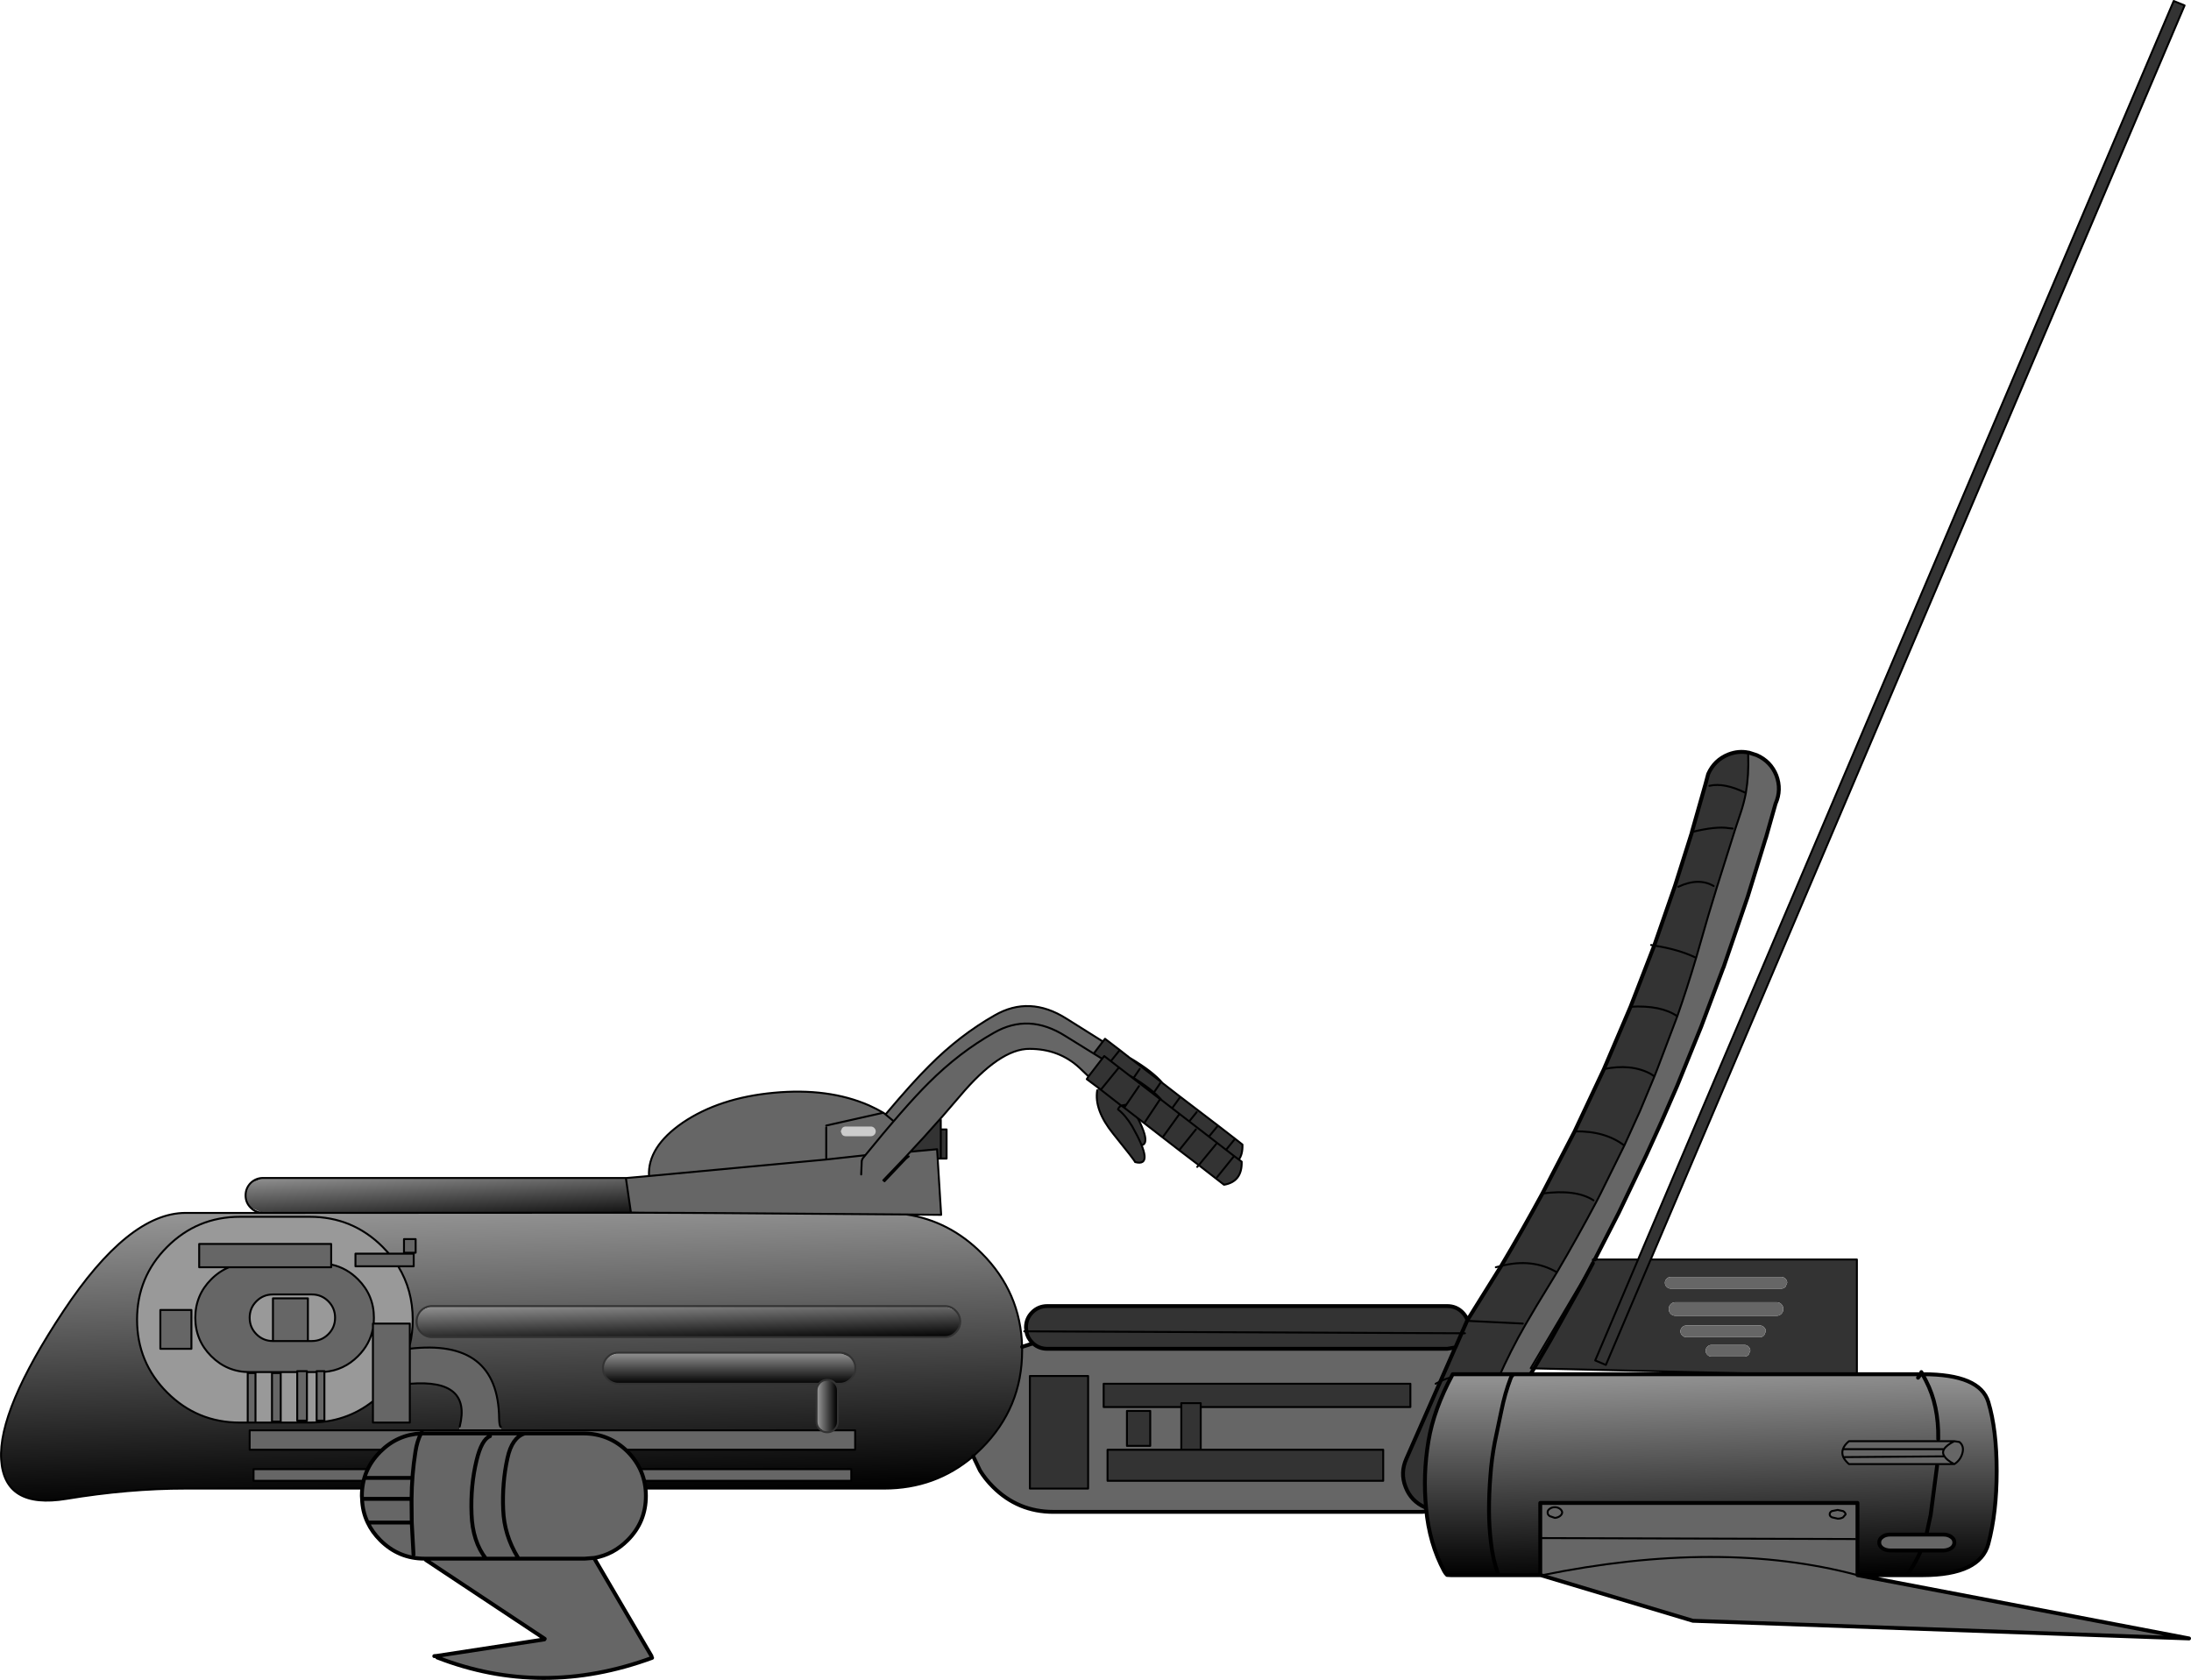 <?xml version="1.0" encoding="UTF-8" standalone="no"?>
<svg xmlns:xlink="http://www.w3.org/1999/xlink" height="432.7px" width="564.3px" xmlns="http://www.w3.org/2000/svg">
  <g transform="matrix(1.0, 0.0, 0.0, 1.0, 282.0, 216.2)">
    <path d="M128.75 108.2 L139.9 108.2 277.85 -215.95 280.65 -214.8 143.15 108.2 196.25 108.2 196.25 138.2 113.1 136.25 117.45 128.8 125.2 114.9 128.25 109.15 128.25 108.2 128.75 108.2 M95.5 170.2 Q94.15 171.45 92.3 172.2 90.3 173.0 88.3 172.85 86.65 172.75 85.05 172.05 81.4 170.45 80.0 166.75 78.6 163.15 80.2 159.55 L89.0 139.55 92.8 130.9 92.85 130.85 92.8 130.85 90.75 131.2 -12.25 131.2 Q-14.4 131.2 -15.95 129.8 L-16.15 129.6 Q-17.4 128.35 -17.65 126.7 L-17.75 125.7 Q-17.75 123.4 -16.15 121.8 -14.55 120.2 -12.25 120.2 L90.75 120.2 Q93.05 120.2 94.65 121.8 95.55 122.7 95.95 123.8 L95.85 124.0 95.95 123.8 104.65 109.85 Q110.15 100.6 115.25 91.2 L123.5 75.3 123.55 75.2 Q131.4 75.05 136.35 78.85 L130.25 91.2 129.15 93.35 Q124.35 102.4 119.0 111.5 L113.85 119.95 110.85 125.05 Q107.05 131.65 103.85 138.9 101.4 144.35 99.25 150.2 L104.1 152.35 97.55 167.2 Q96.75 168.95 95.5 170.2 M2.05 52.05 L2.6 51.35 6.4 54.25 8.95 56.25 17.05 62.45 17.4 62.75 22.0 66.3 31.7 73.7 36.1 77.1 38.0 78.6 Q38.2 83.7 33.45 84.5 L26.95 79.5 21.9 75.6 17.65 72.35 12.85 68.65 7.75 64.7 7.0 64.1 6.95 64.1 1.75 60.05 1.2 59.65 -1.9 57.25 -1.4 56.6 2.05 52.05 M167.65 -11.95 Q162.1 -14.7 158.25 -13.8 162.1 -14.7 167.65 -11.95 167.15 -9.3 166.3 -6.8 L164.9 -2.6 160.2 12.3 Q157.9 19.7 155.75 27.35 L154.85 30.5 Q150.3 28.3 144.05 27.35 150.3 28.3 154.85 30.5 L154.8 30.65 Q152.6 38.1 150.0 45.55 L144.75 59.4 144.1 61.05 140.35 70.05 136.35 78.85 Q131.4 75.05 123.55 75.2 L131.1 59.15 137.95 43.1 144.05 27.35 149.4 11.95 153.7 -1.65 153.75 -1.9 157.2 -14.05 157.95 -16.85 Q159.55 -20.45 163.2 -21.9 165.8 -22.9 168.35 -22.35 L168.45 -22.35 168.25 -21.8 Q168.45 -16.65 167.65 -11.95 M164.25 -2.8 L163.25 -2.9 Q160.05 -3.45 153.75 -1.9 160.05 -3.45 163.25 -2.9 L164.25 -2.8 M159.35 12.0 Q155.5 9.75 150.25 12.2 155.5 9.75 159.35 12.0 M150.0 45.55 Q145.8 42.65 137.95 43.1 145.8 42.65 150.0 45.55 M144.1 61.05 L143.15 60.4 Q138.15 57.7 131.1 59.15 138.15 57.7 143.15 60.4 L144.1 61.05 M177.85 115.25 L178.3 114.2 Q178.3 113.6 177.85 113.15 177.4 112.7 176.8 112.7 L148.3 112.7 Q147.7 112.7 147.25 113.15 146.8 113.6 146.8 114.2 146.8 114.8 147.25 115.25 147.7 115.7 148.3 115.7 L176.8 115.7 Q177.4 115.7 177.85 115.25 M176.8 122.2 Q177.3 121.7 177.3 120.95 177.3 120.2 176.8 119.7 176.3 119.2 175.55 119.2 L149.55 119.2 Q148.8 119.2 148.3 119.7 147.8 120.2 147.8 120.95 147.8 121.7 148.3 122.2 148.8 122.7 149.55 122.7 L175.55 122.7 Q176.3 122.7 176.8 122.2 M172.35 127.75 L172.8 126.7 Q172.8 126.1 172.35 125.65 171.9 125.2 171.3 125.2 L152.3 125.2 Q151.7 125.2 151.25 125.65 150.8 126.1 150.8 126.7 150.8 127.3 151.25 127.75 151.7 128.2 152.3 128.2 L171.3 128.2 Q171.9 128.2 172.35 127.75 M158.8 133.2 L167.3 133.2 Q167.9 133.2 168.35 132.75 L168.8 131.7 Q168.8 131.1 168.35 130.65 167.9 130.2 167.3 130.2 L158.8 130.2 Q158.2 130.2 157.75 130.65 157.3 131.1 157.3 131.7 157.3 132.3 157.75 132.75 158.2 133.2 158.8 133.2 M139.9 108.2 L128.85 134.2 131.6 135.35 143.15 108.2 131.6 135.35 128.85 134.2 139.9 108.2 M-43.8 72.2 L-39.7 72.2 -39.7 74.7 -38.2 74.7 -38.2 82.2 -39.7 82.2 -40.5 82.2 -40.65 79.8 -47.1 80.4 Q-47.3 78.8 -47.95 77.35 L-48.15 76.9 -43.8 72.2 M1.2 59.65 L1.75 60.05 6.95 64.1 6.85 64.2 Q6.35 64.5 6.15 65.1 8.05 66.55 9.8 69.5 15.8 80.05 10.55 78.65 L4.9 71.35 Q-0.05 65.2 0.85 60.15 L1.2 59.65 M6.4 54.25 L1.75 60.05 6.4 54.25 M11.55 59.1 L8.3 63.9 7.6 63.95 7.0 64.1 7.6 63.95 8.3 63.9 11.55 59.1 M17.05 62.45 L12.85 68.65 17.05 62.45 M8.3 63.9 L7.75 64.7 8.3 63.9 M31.7 73.7 L26.95 79.5 31.7 73.7 M22.0 66.3 L17.65 72.35 22.0 66.3 M26.2 70.25 L21.9 75.6 26.2 70.25 M36.1 77.1 L31.7 82.5 36.1 77.1 M128.4 92.95 Q123.9 90.05 115.25 91.2 123.9 90.05 128.4 92.95 M119.0 111.5 Q112.7 107.8 104.65 109.85 112.7 107.8 119.0 111.5 M-39.7 82.2 L-39.7 74.7 -39.7 82.2 M110.2 124.7 L95.85 124.0 110.2 124.7 M94.45 127.2 L-17.65 126.7 94.45 127.2 95.85 124.0 94.45 127.2 95.3 127.2 94.45 127.2 92.85 130.85 94.45 127.2 M102.25 138.2 Q94.5 136.95 89.0 139.55 94.5 136.95 102.25 138.2 M81.25 146.2 L27.25 146.2 27.25 157.2 74.25 157.2 74.25 165.2 3.25 165.2 3.25 157.2 22.25 157.2 22.25 146.2 2.25 146.2 2.25 140.2 81.25 140.2 81.25 146.2 M27.25 146.2 L27.25 145.2 22.25 145.2 22.25 146.2 22.25 145.2 27.25 145.2 27.25 146.2 M14.25 147.2 L14.25 156.2 8.25 156.2 8.25 147.2 14.25 147.2 M27.25 157.2 L22.25 157.2 27.25 157.2 M-1.75 138.2 L-1.75 167.2 -16.75 167.2 -16.75 138.2 -1.75 138.2" fill="#333333" fill-rule="evenodd" stroke="none"/>
    <path d="M113.1 136.25 L106.05 147.9 106.25 151.2 Q106.25 160.3 99.8 166.75 97.8 168.8 95.5 170.2 96.75 168.95 97.55 167.2 L104.1 152.35 99.25 150.2 Q101.4 144.35 103.85 138.9 107.05 131.65 110.85 125.05 L113.85 119.95 119.0 111.5 Q124.35 102.4 129.15 93.35 L130.25 91.2 136.35 78.85 140.35 70.05 144.1 61.05 144.75 59.4 150.0 45.55 Q152.6 38.1 154.8 30.65 L154.85 30.5 155.75 27.35 Q157.9 19.7 160.2 12.3 L164.9 -2.6 166.3 -6.8 Q167.15 -9.3 167.65 -11.95 168.45 -16.65 168.25 -21.8 L168.45 -22.35 170.45 -21.7 Q174.05 -20.1 175.5 -16.5 176.9 -12.8 175.3 -9.2 L172.8 -0.35 172.75 -0.25 168.1 14.85 161.9 32.95 161.8 33.15 156.25 47.95 156.2 48.1 149.95 63.5 146.0 72.55 142.0 81.35 141.95 81.45 134.95 96.1 134.85 96.3 128.75 108.2 128.25 108.2 128.25 109.15 125.2 114.9 117.45 128.8 113.1 136.25 112.25 136.2 128.25 109.15 112.25 136.2 113.1 136.25 M88.3 172.85 L84.25 173.2 -10.7 173.2 Q-19.8 173.2 -26.25 166.75 -28.25 164.75 -29.6 162.55 L-31.35 158.9 -29.15 156.8 Q-18.75 146.4 -18.75 131.7 L-18.75 130.7 -15.95 129.8 Q-14.4 131.2 -12.25 131.2 L90.75 131.2 92.8 130.85 92.8 130.9 89.0 139.55 80.2 159.55 Q78.6 163.15 80.0 166.75 81.4 170.45 85.05 172.05 86.65 172.75 88.3 172.85 M-120.55 87.2 L-114.85 86.7 Q-115.25 79.2 -106.15 72.95 -96.7 66.55 -82.65 65.25 -68.65 63.95 -58.2 68.5 -56.2 69.4 -54.5 70.4 L-54.15 70.65 -53.9 70.8 Q-47.0 62.6 -42.65 58.3 -34.8 50.4 -25.8 45.3 -16.85 40.15 -7.35 46.15 L2.05 52.05 -1.4 56.6 -3.8 54.4 Q-9.05 49.55 -16.65 49.5 -24.3 49.45 -34.6 61.75 L-43.8 72.2 -48.15 76.9 -47.95 77.35 Q-47.3 78.8 -47.1 80.4 L-40.65 79.8 -40.5 82.2 -39.6 96.7 -48.55 96.6 -96.15 96.25 -105.3 96.2 -116.85 96.15 -119.5 96.1 -120.8 87.25 -120.55 87.2 M8.95 56.25 L9.2 56.4 Q14.9 59.8 17.4 62.75 L17.05 62.45 8.95 56.25 M106.05 147.9 L104.1 152.35 106.05 147.9 M158.8 133.2 Q158.2 133.2 157.75 132.75 157.3 132.3 157.3 131.7 157.3 131.1 157.75 130.65 158.2 130.2 158.8 130.2 L167.3 130.2 Q167.9 130.2 168.35 130.65 168.8 131.1 168.8 131.7 L168.35 132.75 Q167.9 133.2 167.3 133.2 L158.8 133.2 M172.35 127.75 Q171.9 128.2 171.3 128.2 L152.3 128.2 Q151.7 128.2 151.25 127.75 150.8 127.3 150.8 126.7 150.8 126.1 151.25 125.65 151.7 125.2 152.3 125.2 L171.3 125.2 Q171.9 125.2 172.35 125.65 172.8 126.1 172.8 126.7 L172.35 127.75 M176.8 122.2 Q176.3 122.7 175.55 122.7 L149.55 122.7 Q148.8 122.7 148.3 122.2 147.8 121.7 147.8 120.95 147.8 120.2 148.3 119.7 148.8 119.2 149.55 119.2 L175.55 119.2 Q176.3 119.2 176.8 119.7 177.3 120.2 177.3 120.95 177.3 121.7 176.8 122.2 M177.85 115.25 Q177.4 115.7 176.8 115.7 L148.3 115.7 Q147.7 115.7 147.25 115.25 146.8 114.8 146.8 114.2 146.8 113.6 147.25 113.15 147.7 112.7 148.3 112.7 L176.8 112.7 Q177.4 112.7 177.85 113.15 178.3 113.6 178.3 114.2 L177.85 115.25 M-51.3 80.8 L-47.1 80.4 -51.3 80.8 Q-52.75 82.35 -54.3 83.35 L-51.9 80.85 -51.75 80.7 -48.15 76.9 -51.75 80.7 -51.9 80.85 -54.3 83.35 Q-52.75 82.35 -51.3 80.8 L-48.45 77.75 -47.95 77.35 -48.45 77.75 -51.3 80.8 M-57.7 74.2 L-64.2 74.2 Q-64.6 74.2 -64.9 74.5 L-65.2 75.2 -64.9 75.9 Q-64.6 76.2 -64.2 76.2 L-57.7 76.2 Q-57.3 76.2 -57.0 75.9 -56.7 75.6 -56.7 75.2 -56.7 74.8 -57.0 74.5 -57.3 74.2 -57.7 74.2 M-51.7 72.7 L-54.15 70.65 -51.7 72.7 M-69.2 73.7 L-54.5 70.4 -69.2 73.7 M-57.0 81.1 L-69.2 82.45 -114.85 86.7 -69.2 82.45 -69.2 74.2 -69.2 82.45 -57.0 81.1 M-67.35 152.2 L-61.75 152.2 -61.75 157.2 -217.7 157.2 -217.7 152.2 -163.6 152.2 -163.6 151.25 Q-160.5 138.95 -176.35 140.2 L-176.7 131.2 Q-153.65 128.45 -153.45 149.2 -153.4 151.2 -153.0 151.35 L-153.0 152.2 -70.55 152.2 Q-69.85 152.7 -68.95 152.7 -68.05 152.7 -67.35 152.2 M-62.75 165.2 L-216.7 165.2 -216.7 162.2 -62.75 162.2 -62.75 165.2 M-153.0 152.2 L-163.6 152.2 -153.0 152.2 M81.25 146.2 L81.25 140.2 2.25 140.2 2.25 146.2 22.25 146.2 22.25 157.2 3.25 157.2 3.25 165.2 74.25 165.2 74.25 157.2 27.25 157.2 27.25 146.2 81.25 146.2 M87.75 140.2 L89.0 139.55 87.75 140.2 M14.25 147.2 L8.25 147.2 8.25 156.2 14.25 156.2 14.25 147.2 M-1.75 138.2 L-16.75 138.2 -16.75 167.2 -1.75 167.2 -1.75 138.2" fill="#666666" fill-rule="evenodd" stroke="none"/>
    <path d="M-217.45 94.85 Q-218.75 93.55 -218.75 91.7 -218.75 89.85 -217.45 88.5 L-214.25 87.2 -120.55 87.2 -120.8 87.25 -119.5 96.1 -116.85 96.15 -214.35 96.2 -217.45 94.85" fill="url(#gradient0)" fill-rule="evenodd" stroke="none"/>
    <path d="M-31.35 158.9 Q-41.1 167.2 -54.25 167.2 L-234.2 167.2 Q-248.9 167.2 -264.9 169.85 -280.9 172.5 -281.7 159.7 -282.5 146.9 -265.7 121.55 -248.9 96.2 -234.2 96.2 L-214.35 96.2 -116.85 96.15 -105.3 96.2 -96.15 96.25 -48.55 96.6 Q-37.5 98.25 -29.15 106.6 -19.1 116.65 -18.75 130.7 L-18.75 131.7 Q-18.75 146.4 -29.15 156.8 L-31.35 158.9 M-38.7 120.2 Q-37.05 120.2 -35.9 121.35 -37.05 120.2 -38.7 120.2 L-170.7 120.2 Q-172.35 120.2 -173.55 121.35 -172.35 120.2 -170.7 120.2 L-173.55 121.35 Q-174.7 122.55 -174.7 124.2 -174.7 125.85 -173.55 127.0 -172.35 128.2 -170.7 128.2 L-38.7 128.2 Q-37.05 128.2 -35.9 127.0 -34.7 125.85 -34.7 124.2 -34.7 122.55 -35.9 121.35 L-38.7 120.2 M-66.8 140.2 L-65.7 140.2 Q-64.05 140.2 -62.9 139.0 -61.7 137.85 -61.7 136.2 -61.7 134.55 -62.9 133.35 -64.05 132.2 -65.7 132.2 L-122.7 132.2 Q-124.35 132.2 -125.55 133.35 -126.7 134.55 -126.7 136.2 -126.7 137.85 -125.55 139.0 -124.35 140.2 -122.7 140.2 L-71.05 140.2 Q-71.7 140.95 -71.7 141.95 L-71.7 149.95 Q-71.7 151.1 -70.9 151.9 L-70.55 152.2 -153.0 152.2 -153.0 151.35 Q-153.4 151.2 -153.45 149.2 -153.65 128.45 -176.7 131.2 L-176.35 140.2 Q-160.5 138.95 -163.6 151.25 L-163.6 152.2 -217.7 152.2 -217.7 157.2 -61.75 157.2 -61.75 152.2 -67.35 152.2 -67.0 151.9 Q-66.2 151.1 -66.2 149.95 L-66.2 141.95 Q-66.2 140.95 -66.8 140.2 M-62.75 165.2 L-62.75 162.2 -216.7 162.2 -216.7 165.2 -62.75 165.2" fill="url(#gradient1)" fill-rule="evenodd" stroke="none"/>
    <path d="M-57.7 74.2 Q-57.3 74.2 -57.0 74.5 -56.7 74.8 -56.7 75.2 -56.7 75.6 -57.0 75.9 -57.3 76.2 -57.7 76.2 L-64.2 76.2 Q-64.6 76.2 -64.9 75.9 L-65.2 75.2 -64.9 74.5 Q-64.6 74.2 -64.2 74.2 L-57.7 74.2" fill="#cccccc" fill-rule="evenodd" stroke="none"/>
    <path d="M-38.7 120.2 L-35.9 121.35 Q-34.7 122.55 -34.7 124.2 -34.7 125.85 -35.9 127.0 -37.05 128.2 -38.7 128.2 L-170.7 128.2 Q-172.35 128.2 -173.55 127.0 -174.7 125.85 -174.7 124.2 -174.7 122.55 -173.55 121.35 L-170.7 120.2 -38.7 120.2" fill="url(#gradient2)" fill-rule="evenodd" stroke="none"/>
    <path d="M-62.9 133.35 Q-61.7 134.55 -61.7 136.2 -61.7 137.85 -62.9 139.0 -64.05 140.2 -65.7 140.2 L-66.8 140.2 -67.0 140.0 Q-67.8 139.2 -68.95 139.2 -70.1 139.2 -70.9 140.0 L-71.05 140.2 -122.7 140.2 Q-124.35 140.2 -125.55 139.0 -126.7 137.85 -126.7 136.2 -126.7 134.55 -125.55 133.35 L-122.7 132.2 -65.7 132.2 -62.9 133.35" fill="url(#gradient3)" fill-rule="evenodd" stroke="none"/>
    <path d="M-62.9 133.35 L-65.7 132.2 Q-64.05 132.2 -62.9 133.35 M-122.7 132.2 L-125.55 133.35 Q-124.35 132.2 -122.7 132.2" fill="url(#gradient4)" fill-rule="evenodd" stroke="none"/>
    <path d="M-71.05 140.2 L-70.9 140.0 Q-70.1 139.2 -68.95 139.2 -67.8 139.2 -67.0 140.0 L-66.8 140.2 Q-66.2 140.95 -66.2 141.95 L-66.2 149.95 Q-66.2 151.1 -67.0 151.9 L-67.35 152.2 Q-68.05 152.7 -68.95 152.7 -69.85 152.7 -70.55 152.2 L-70.9 151.9 Q-71.7 151.1 -71.7 149.95 L-71.7 141.95 Q-71.7 140.95 -71.05 140.2" fill="url(#gradient5)" fill-rule="evenodd" stroke="none"/>
    <path d="M-214.35 96.2 Q-216.15 96.15 -217.45 94.85 L-214.35 96.2" fill="url(#gradient6)" fill-rule="evenodd" stroke="none"/>
    <path d="M-217.45 88.5 Q-216.1 87.2 -214.25 87.2 L-217.45 88.5" fill="url(#gradient7)" fill-rule="evenodd" stroke="none"/>
    <path d="M128.75 108.2 L139.9 108.2 277.85 -215.95 280.65 -214.8 143.15 108.2 196.25 108.2 196.25 138.2 113.1 136.25 112.25 136.2 128.25 109.15 128.25 108.2 128.75 108.2 M-31.35 158.9 Q-41.1 167.2 -54.25 167.2 L-234.2 167.2 Q-248.9 167.2 -264.9 169.85 -280.9 172.5 -281.7 159.7 -282.5 146.9 -265.7 121.55 -248.9 96.2 -234.2 96.2 L-214.35 96.2 Q-216.15 96.15 -217.45 94.85 -218.75 93.55 -218.75 91.7 -218.75 89.85 -217.45 88.5 -216.1 87.2 -214.25 87.2 L-120.55 87.2 -114.85 86.7 Q-115.25 79.2 -106.15 72.95 -96.7 66.55 -82.65 65.25 -68.65 63.95 -58.2 68.5 -56.2 69.4 -54.5 70.4 L-54.15 70.65 -53.9 70.8 Q-47.0 62.6 -42.65 58.3 -34.8 50.4 -25.8 45.3 -16.85 40.15 -7.35 46.15 L2.05 52.05 2.6 51.35 6.4 54.25 8.95 56.25 9.2 56.4 Q14.9 59.8 17.4 62.75 L22.0 66.3 31.7 73.7 36.1 77.1 38.0 78.6 Q38.2 83.7 33.45 84.5 L26.95 79.5 26.6 79.9 M158.25 -13.8 Q162.1 -14.7 167.65 -11.95 168.45 -16.65 168.25 -21.8 M153.75 -1.9 Q160.05 -3.45 163.25 -2.9 L164.25 -2.8 M153.75 -1.9 L153.7 -1.65 M144.05 27.35 Q150.3 28.3 154.85 30.5 L155.75 27.35 Q157.9 19.7 160.2 12.3 L164.9 -2.6 166.3 -6.8 Q167.15 -9.3 167.65 -11.95 M150.25 12.2 Q155.5 9.75 159.35 12.0 M154.85 30.5 L154.8 30.65 Q152.6 38.1 150.0 45.55 L144.75 59.4 144.1 61.05 140.35 70.05 136.35 78.85 130.25 91.2 129.15 93.35 Q124.35 102.4 119.0 111.5 L113.85 119.95 110.85 125.05 Q107.05 131.65 103.85 138.9 101.4 144.35 99.25 150.2 M143.25 27.2 L144.05 27.35 M137.95 43.1 Q145.8 42.65 150.0 45.55 M131.1 59.15 Q138.15 57.7 143.15 60.4 L144.1 61.05 M143.15 108.2 L131.6 135.35 128.85 134.2 139.9 108.2 M8.95 56.25 L17.05 62.45 17.4 62.75 M-1.4 56.6 L2.05 52.05 M1.2 59.65 L-1.9 57.25 -1.4 56.6 -3.8 54.4 Q-9.05 49.55 -16.65 49.5 -24.3 49.45 -34.6 61.75 L-43.8 72.2 -39.7 72.2 -39.7 74.7 -38.2 74.7 -38.2 82.2 -39.7 82.2 -40.5 82.2 -39.6 96.7 -48.55 96.6 Q-37.5 98.25 -29.15 106.6 -19.1 116.65 -18.75 130.7 L-18.75 131.7 Q-18.75 146.4 -29.15 156.8 L-31.35 158.9 M-17.65 126.7 L-18.2 126.7 M6.95 64.1 L1.75 60.05 1.2 59.65 M0.85 60.15 Q-0.05 65.2 4.9 71.35 L10.55 78.65 Q15.8 80.05 9.8 69.5 8.05 66.55 6.15 65.1 6.35 64.5 6.85 64.2 L7.0 64.1 7.6 63.95 8.3 63.9 11.55 59.1 M6.95 64.1 L7.0 64.1 7.75 64.7 8.3 63.9 M1.75 60.05 L6.4 54.25 M26.95 79.5 L21.9 75.6 17.65 72.35 12.85 68.65 7.75 64.7 M31.7 82.5 L36.1 77.1 M21.9 75.6 L26.2 70.25 M17.65 72.35 L22.0 66.3 M26.95 79.5 L31.7 73.7 M12.85 68.65 L17.05 62.45 M123.55 75.2 L123.5 75.3 M115.25 91.2 Q123.9 90.05 128.4 92.95 M103.25 110.2 L104.65 109.85 Q112.7 107.8 119.0 111.5 M-116.85 96.15 L-119.5 96.1 -120.8 87.25 -120.55 87.2 M-116.85 96.15 L-105.3 96.2 -96.15 96.25 -48.55 96.6 M-43.8 72.2 L-48.15 76.9 -47.95 77.35 Q-47.3 78.8 -47.1 80.4 L-40.65 79.8 -40.5 82.2 M-48.15 76.9 L-51.75 80.7 -51.9 80.85 -54.3 83.35 Q-52.75 82.35 -51.3 80.8 L-48.45 77.75 -47.95 77.35 M-47.1 80.4 L-51.3 80.8 M-39.7 74.7 L-39.7 82.2 M-114.85 86.7 L-69.2 82.45 -69.2 74.2 M-69.2 82.45 L-57.0 81.1 M-54.5 70.4 L-69.2 73.7 M-54.15 70.65 L-51.7 72.7 M-67.35 152.2 L-61.75 152.2 -61.75 157.2 -217.7 157.2 -217.7 152.2 -163.6 152.2 -153.0 152.2 -70.55 152.2 M-163.6 151.25 Q-160.5 138.95 -176.35 140.2 M-176.7 131.2 Q-153.65 128.45 -153.45 149.2 -153.4 151.2 -153.0 151.35 M-62.75 165.2 L-216.7 165.2 -216.7 162.2 -62.75 162.2 -62.75 165.2 M95.85 124.0 L110.2 124.7 M-17.65 126.7 L94.45 127.2 95.3 127.2 M89.0 139.55 Q94.5 136.95 102.25 138.2 M81.25 146.2 L27.25 146.2 27.25 157.2 74.25 157.2 74.25 165.2 3.25 165.2 3.25 157.2 22.25 157.2 22.25 146.2 2.25 146.2 2.25 140.2 81.25 140.2 81.25 146.2 M89.0 139.55 L87.75 140.2 M22.25 146.2 L22.25 145.2 27.25 145.2 27.25 146.2 M14.25 147.2 L14.25 156.2 8.25 156.2 8.25 147.2 14.25 147.2 M22.25 157.2 L27.25 157.2 M-1.75 138.2 L-1.75 167.2 -16.75 167.2 -16.75 138.2 -1.75 138.2 M-214.35 96.2 L-116.85 96.15 M123.55 75.2 Q131.4 75.05 136.35 78.85" fill="none" stroke="#000000" stroke-linecap="round" stroke-linejoin="round" stroke-width="0.5"/>
    <path d="M113.1 136.25 L106.05 147.9 106.25 151.2 Q106.25 160.3 99.8 166.75 97.8 168.8 95.5 170.2 94.15 171.45 92.3 172.2 90.3 173.0 88.3 172.85 L84.25 173.2 -10.7 173.2 Q-19.8 173.2 -26.25 166.75 -28.25 164.75 -29.6 162.55 L-31.35 158.9 M168.45 -22.35 L168.35 -22.35 Q165.8 -22.9 163.2 -21.9 159.55 -20.45 157.95 -16.85 L157.2 -14.05 153.75 -1.9 M153.7 -1.65 L149.4 11.95 144.05 27.35 137.95 43.1 131.1 59.15 123.55 75.2 M128.75 108.2 L134.85 96.3 134.95 96.1 141.95 81.45 142.0 81.35 146.0 72.55 149.95 63.5 156.2 48.1 156.25 47.95 161.8 33.15 161.9 32.95 168.1 14.85 172.75 -0.25 172.8 -0.35 175.3 -9.2 Q176.9 -12.8 175.5 -16.5 174.05 -20.1 170.45 -21.7 L168.45 -22.35 M104.1 152.35 L106.05 147.9 M-18.75 130.7 L-15.95 129.8 -16.15 129.6 Q-17.4 128.35 -17.65 126.7 L-17.75 125.7 Q-17.75 123.4 -16.15 121.8 -14.55 120.2 -12.25 120.2 L90.75 120.2 Q93.05 120.2 94.65 121.8 95.55 122.7 95.95 123.8 L95.85 124.0 94.45 127.2 92.85 130.85 92.8 130.9 89.0 139.55 80.2 159.55 Q78.6 163.15 80.0 166.75 81.4 170.45 85.05 172.05 86.65 172.75 88.3 172.85 M123.5 75.3 L115.25 91.2 Q110.15 100.6 104.65 109.85 L95.95 123.8 M113.1 136.25 L117.45 128.8 125.2 114.9 128.25 109.15 M92.8 130.9 L92.8 130.85 90.75 131.2 -12.25 131.2 Q-14.4 131.2 -15.95 129.8 M92.8 130.85 L92.85 130.85 M95.5 170.2 Q96.75 168.95 97.55 167.2 L104.1 152.35" fill="none" stroke="#000000" stroke-linecap="round" stroke-linejoin="round" stroke-width="1.0"/>
    <path d="M-57.7 74.2 L-64.2 74.2 Q-64.6 74.2 -64.9 74.5 L-65.2 75.2 -64.9 75.9 Q-64.6 76.2 -64.2 76.2 L-57.7 76.2 Q-57.3 76.2 -57.0 75.9 -56.7 75.6 -56.7 75.2 -56.7 74.8 -57.0 74.5 -57.3 74.2 -57.7 74.2" fill="none" stroke="#cccccc" stroke-linecap="round" stroke-linejoin="round" stroke-width="0.5"/>
    <path d="M-35.9 121.35 Q-37.05 120.2 -38.7 120.2 L-170.7 120.2 Q-172.35 120.2 -173.55 121.35 -174.7 122.55 -174.7 124.2 -174.7 125.85 -173.55 127.0 -172.35 128.2 -170.7 128.2 L-38.7 128.2 Q-37.05 128.2 -35.9 127.0 -34.7 125.85 -34.7 124.2 -34.7 122.55 -35.9 121.35 M-66.8 140.2 L-65.7 140.2 Q-64.05 140.2 -62.9 139.0 -61.7 137.85 -61.7 136.2 -61.7 134.55 -62.9 133.35 -64.05 132.2 -65.7 132.2 L-122.7 132.2 Q-124.35 132.2 -125.55 133.35 -126.7 134.55 -126.7 136.2 -126.7 137.85 -125.55 139.0 -124.35 140.2 -122.7 140.2 L-71.05 140.2 -70.9 140.0 Q-70.1 139.2 -68.95 139.2 -67.8 139.2 -67.0 140.0 L-66.8 140.2 Q-66.2 140.95 -66.2 141.95 L-66.2 149.95 Q-66.2 151.1 -67.0 151.9 L-67.35 152.2 Q-68.05 152.7 -68.95 152.7 -69.85 152.7 -70.55 152.2 L-70.9 151.9 Q-71.7 151.1 -71.7 149.95 L-71.7 141.95 Q-71.7 140.95 -71.05 140.2" fill="none" stroke="#333333" stroke-linecap="round" stroke-linejoin="round" stroke-width="0.5"/>
    <path d="M107.85 137.75 Q107.3 138.15 107.05 138.85 105.6 142.65 104.7 147.1 L103.0 155.2 Q102.15 159.6 101.85 164.05 101.5 168.35 101.5 172.7 101.5 176.95 102.0 181.1 102.5 185.55 103.8 189.0 L103.8 189.5 92.25 189.5 91.65 189.5 90.7 189.45 Q90.35 189.15 89.95 188.45 86.1 181.3 85.3 172.3 84.45 163.65 85.9 155.0 87.25 146.8 92.15 137.75 L92.25 137.75 107.85 137.75" fill="url(#gradient8)" fill-rule="evenodd" stroke="none"/>
    <path d="M104.7 147.1 Q105.6 142.65 107.05 138.85 107.3 138.15 107.85 137.75 L104.7 147.1 M216.9 160.9 L194.2 160.9 Q193.15 159.95 192.75 159.1 192.3 158.05 192.65 157.05 193.0 156.0 194.2 155.0 L217.2 155.0 221.35 155.0 222.65 155.2 Q223.95 156.25 223.4 158.15 222.9 159.9 221.35 160.9 L216.9 160.9 M196.4 189.5 L281.8 205.8 154.0 201.25 115.0 189.55 114.7 189.5 114.7 179.95 114.7 170.9 196.4 170.9 196.4 189.5 Q161.2 180.1 115.0 189.55 161.2 180.1 196.4 189.5 M214.15 179.05 L218.55 179.05 Q219.7 179.05 220.55 179.65 221.35 180.2 221.35 181.1 221.35 181.95 220.55 182.55 219.7 183.1 218.55 183.15 L212.75 183.15 204.8 183.15 Q203.6 183.1 202.8 182.55 202.0 181.95 202.0 181.1 202.0 180.2 202.8 179.65 203.6 179.05 204.8 179.05 L214.15 179.05 M218.7 157.05 L192.65 157.05 218.7 157.05 Q219.35 156.0 221.35 155.0 219.35 156.0 218.7 157.05 218.15 157.95 218.8 158.9 219.4 159.9 221.35 160.9 219.4 159.9 218.8 158.9 218.15 157.95 218.7 157.05 M193.35 173.85 Q193.3 173.35 192.7 173.0 L191.3 172.7 189.8 173.0 Q189.2 173.35 189.25 173.85 189.2 174.25 189.8 174.6 L191.3 174.95 Q192.15 174.95 192.7 174.6 L193.35 173.85 192.7 174.6 Q192.15 174.95 191.3 174.95 L189.8 174.6 Q189.2 174.25 189.25 173.85 189.2 173.35 189.8 173.0 L191.3 172.7 192.7 173.0 Q193.3 173.35 193.35 173.85 M218.8 158.9 L192.75 159.1 218.8 158.9 M195.8 180.2 L114.7 179.95 195.8 180.2 M118.45 172.0 Q117.7 172.0 117.15 172.4 116.55 172.8 116.6 173.35 116.55 173.9 117.15 174.3 L118.45 174.75 Q119.2 174.7 119.75 174.3 120.3 173.9 120.35 173.35 120.3 172.8 119.75 172.4 119.2 172.0 118.45 172.0 119.2 172.0 119.75 172.4 120.3 172.8 120.35 173.35 120.3 173.9 119.75 174.3 119.2 174.7 118.45 174.75 L117.15 174.3 Q116.55 173.9 116.6 173.35 116.55 172.8 117.15 172.4 117.7 172.0 118.45 172.0" fill="#666666" fill-rule="evenodd" stroke="none"/>
    <path d="M103.8 189.5 L103.8 189.0 Q102.5 185.55 102.0 181.1 101.5 176.95 101.5 172.7 101.5 168.35 101.85 164.05 102.15 159.6 103.0 155.2 L104.7 147.1 107.85 137.75 212.7 137.75 213.15 137.75 214.05 139.45 Q217.35 145.8 217.2 154.45 L217.2 155.0 194.2 155.0 Q193.0 156.0 192.65 157.05 192.3 158.05 192.75 159.1 193.15 159.95 194.2 160.9 L216.9 160.9 216.9 161.35 215.25 174.0 214.15 179.05 204.8 179.05 Q203.6 179.05 202.8 179.65 202.0 180.2 202.0 181.1 202.0 181.95 202.8 182.55 203.6 183.1 204.8 183.15 L212.75 183.15 Q211.4 186.3 209.5 189.0 L209.5 189.5 197.35 189.5 196.4 189.5 196.4 170.9 114.7 170.9 114.7 179.95 114.7 189.5 103.8 189.5 M212.0 138.65 L212.7 137.75 212.0 138.65" fill="url(#gradient9)" fill-rule="evenodd" stroke="none"/>
    <path d="M217.2 155.0 L217.2 154.45 Q217.35 145.8 214.05 139.45 L213.15 137.75 213.25 137.75 Q227.95 137.75 230.1 144.9 232.25 152.0 232.25 162.7 232.25 173.4 230.1 181.45 227.95 189.45 213.25 189.5 L209.5 189.5 209.5 189.0 Q211.4 186.3 212.75 183.15 L218.55 183.15 Q219.7 183.1 220.55 182.55 221.35 181.95 221.35 181.1 221.35 180.2 220.55 179.65 219.7 179.05 218.55 179.05 L214.15 179.05 215.25 174.0 216.9 161.35 216.9 160.9 221.35 160.9 Q222.9 159.9 223.4 158.15 223.95 156.25 222.65 155.2 L221.35 155.0 217.2 155.0" fill="url(#gradient10)" fill-rule="evenodd" stroke="none"/>
    <path d="M104.7 147.1 Q105.6 142.65 107.05 138.85 107.3 138.15 107.85 137.75 L92.25 137.75 M92.15 137.75 Q87.25 146.8 85.9 155.0 84.45 163.65 85.3 172.3 86.1 181.3 89.95 188.45 90.35 189.15 90.7 189.45 L91.65 189.5 92.25 189.5 103.8 189.5 114.7 189.5 114.7 179.95 114.7 170.9 196.4 170.9 196.4 189.5 281.8 205.8 154.0 201.25 115.0 189.55 114.7 189.5 M103.8 189.0 Q102.5 185.55 102.0 181.1 101.5 176.95 101.5 172.7 101.5 168.35 101.85 164.05 102.15 159.6 103.0 155.2 L104.7 147.1 M107.85 137.75 L212.7 137.75 213.15 137.75 212.85 137.2 M90.7 189.45 L91.65 189.5 M217.2 154.45 Q217.35 145.8 214.05 139.45 L213.15 137.75 213.25 137.75 Q227.95 137.75 230.1 144.9 232.25 152.0 232.25 162.7 232.25 173.4 230.1 181.45 227.95 189.45 213.25 189.5 L209.5 189.5 197.35 189.5 M216.9 161.35 L215.25 174.0 214.15 179.05 218.55 179.05 Q219.7 179.05 220.55 179.65 221.35 180.2 221.35 181.1 221.35 181.95 220.55 182.55 219.7 183.1 218.55 183.15 L212.75 183.15 Q211.4 186.3 209.5 189.0 M212.7 137.75 L212.0 138.65 M212.75 183.15 L204.8 183.15 Q203.6 183.1 202.8 182.55 202.0 181.95 202.0 181.1 202.0 180.2 202.8 179.65 203.6 179.05 204.8 179.05 L214.15 179.05" fill="none" stroke="#000000" stroke-linecap="round" stroke-linejoin="round" stroke-width="1.0"/>
    <path d="M216.9 160.9 L194.2 160.9 Q193.15 159.95 192.75 159.1 192.3 158.05 192.65 157.05 193.0 156.0 194.2 155.0 L217.2 155.0 221.35 155.0 222.65 155.2 Q223.95 156.25 223.4 158.15 222.9 159.9 221.35 160.9 L216.9 160.9 M197.35 189.5 L196.4 189.5 Q161.2 180.1 115.0 189.55 M221.35 155.0 Q219.35 156.0 218.7 157.05 218.15 157.95 218.8 158.9 219.4 159.9 221.35 160.9 M192.65 157.05 L218.7 157.05 M193.35 173.85 L192.7 174.6 Q192.15 174.95 191.3 174.95 L189.8 174.6 Q189.2 174.25 189.25 173.85 189.2 173.35 189.8 173.0 L191.3 172.7 192.7 173.0 Q193.3 173.35 193.35 173.85 M192.75 159.1 L218.8 158.9 M118.45 172.0 Q119.2 172.0 119.75 172.4 120.3 172.8 120.35 173.35 120.3 173.9 119.75 174.3 119.2 174.7 118.45 174.75 L117.15 174.3 Q116.55 173.9 116.6 173.35 116.55 172.8 117.15 172.4 117.7 172.0 118.45 172.0 M114.7 179.95 L195.8 180.2" fill="none" stroke="#000000" stroke-linecap="round" stroke-linejoin="round" stroke-width="0.5"/>
    <path d="M-232.7 121.2 L-240.7 121.2 -240.7 131.2 -232.7 131.2 -232.7 121.2 M-218.2 150.2 L-220.2 150.2 Q-231.2 150.2 -238.95 142.45 -246.7 134.7 -246.7 123.7 -246.7 112.7 -238.95 104.95 -231.2 97.2 -220.2 97.2 L-202.2 97.2 Q-191.2 97.2 -183.45 104.95 L-181.8 106.7 -190.45 106.7 -190.45 109.95 -179.45 109.95 Q-175.7 116.05 -175.7 123.7 -175.7 127.1 -176.45 130.25 L-176.45 124.7 -185.75 124.7 -185.7 123.2 Q-185.7 117.4 -189.8 113.3 -192.7 110.4 -196.45 109.55 L-196.7 109.5 -196.7 104.2 -230.7 104.2 -230.7 110.2 -223.0 110.2 Q-225.5 111.2 -227.6 113.3 -231.7 117.4 -231.7 123.2 -231.7 129.0 -227.6 133.1 -223.5 137.2 -217.7 137.2 L-205.45 137.2 -205.45 149.7 -202.95 149.7 -202.95 137.2 -200.45 137.2 -200.45 149.7 -198.45 149.7 -198.45 137.15 Q-193.45 136.75 -189.8 133.1 -186.7 130.0 -185.95 125.95 L-185.95 144.7 Q-192.9 150.2 -202.2 150.2 L-216.2 150.2 -216.2 137.45 -218.2 137.45 -218.2 150.2 M-211.7 129.2 Q-214.2 129.2 -215.95 127.45 -217.7 125.7 -217.7 123.2 -217.7 120.7 -215.95 118.95 -214.2 117.2 -211.7 117.2 L-201.7 117.2 Q-199.2 117.2 -197.45 118.95 -195.7 120.7 -195.7 123.2 -195.7 125.7 -197.45 127.45 -199.2 129.2 -201.7 129.2 L-202.7 129.2 -202.7 118.2 -211.7 118.2 -211.7 129.2 M-209.7 137.45 L-211.95 137.45 -211.95 149.95 -209.7 149.95 -209.7 137.45" fill="#999999" fill-rule="evenodd" stroke="none"/>
    <path d="M-232.7 121.2 L-232.7 131.2 -240.7 131.2 -240.7 121.2 -232.7 121.2 M-218.2 150.2 L-218.2 137.45 -216.2 137.45 -216.2 150.2 -218.2 150.2 M-185.95 144.7 L-185.95 125.95 Q-186.7 130.0 -189.8 133.1 -193.45 136.75 -198.45 137.15 L-198.45 149.7 -200.45 149.7 -200.45 137.2 -202.95 137.2 -202.95 149.7 -205.45 149.7 -205.45 137.2 -217.7 137.2 Q-223.5 137.2 -227.6 133.1 -231.7 129.0 -231.7 123.2 -231.7 117.4 -227.6 113.3 -225.5 111.2 -223.0 110.2 L-230.7 110.2 -230.7 104.2 -196.7 104.2 -196.7 109.5 -196.7 110.2 -196.45 109.55 Q-192.7 110.4 -189.8 113.3 -185.7 117.4 -185.7 123.2 L-185.75 124.7 -176.45 124.7 -176.45 130.25 -176.45 150.2 -185.95 150.2 -185.95 144.7 M-179.45 109.95 L-190.45 109.95 -190.45 106.7 -181.8 106.7 -175.45 106.7 -175.45 109.95 -179.45 109.95 M-211.7 129.2 L-211.7 118.2 -202.7 118.2 -202.7 129.2 -201.7 129.2 Q-199.2 129.2 -197.45 127.45 -195.7 125.7 -195.7 123.2 -195.7 120.7 -197.45 118.95 -199.2 117.2 -201.7 117.2 L-211.7 117.2 Q-214.2 117.2 -215.95 118.95 -217.7 120.7 -217.7 123.2 -217.7 125.7 -215.95 127.45 -214.2 129.2 -211.7 129.2 L-202.7 129.2 -211.7 129.2 M-223.0 110.2 L-196.7 110.2 -223.0 110.2 M-185.75 124.7 L-185.95 124.7 -185.95 125.95 -185.95 124.7 -185.75 124.7 M-177.95 106.45 L-177.95 102.95 -174.95 102.95 -174.95 106.45 -177.95 106.45 M-198.45 137.15 L-198.45 136.95 -200.45 136.95 -200.45 137.2 -200.45 136.95 -198.45 136.95 -198.45 137.15 M-202.95 137.2 L-202.95 136.95 -205.45 136.95 -205.45 137.2 -205.45 136.95 -202.95 136.95 -202.95 137.2 M-209.7 137.45 L-209.7 149.95 -211.95 149.95 -211.95 137.45 -209.7 137.45" fill="#666666" fill-rule="evenodd" stroke="none"/>
    <path d="M-232.7 121.2 L-232.7 131.2 -240.7 131.2 -240.7 121.2 -232.7 121.2 M-181.8 106.7 L-183.45 104.95 Q-191.2 97.2 -202.2 97.2 L-220.2 97.2 Q-231.2 97.2 -238.95 104.95 -246.7 112.7 -246.7 123.7 -246.7 134.7 -238.95 142.45 -231.2 150.2 -220.2 150.2 L-218.2 150.2 -218.2 137.45 -216.2 137.45 -216.2 150.2 -202.2 150.2 Q-192.9 150.2 -185.95 144.7 L-185.95 125.95 Q-186.7 130.0 -189.8 133.1 -193.45 136.75 -198.45 137.15 L-198.45 149.7 -200.45 149.7 -200.45 137.2 -202.95 137.2 -202.95 149.7 -205.45 149.7 -205.45 137.2 -217.7 137.2 Q-223.5 137.2 -227.6 133.1 -231.7 129.0 -231.7 123.2 -231.7 117.4 -227.6 113.3 -225.5 111.2 -223.0 110.2 L-230.7 110.2 -230.7 104.2 -196.7 104.2 -196.7 109.5 -196.45 109.55 Q-192.7 110.4 -189.8 113.3 -185.7 117.4 -185.7 123.2 L-185.75 124.7 -176.45 124.7 -176.45 130.25 Q-175.7 127.1 -175.7 123.7 -175.7 116.05 -179.45 109.95 L-190.45 109.95 -190.45 106.7 -181.8 106.7 -175.45 106.7 -175.45 109.95 -179.45 109.95 M-196.7 109.5 L-196.7 110.2 -223.0 110.2 M-211.7 129.2 L-211.7 118.2 -202.7 118.2 -202.7 129.2 -201.7 129.2 Q-199.2 129.2 -197.45 127.45 -195.7 125.7 -195.7 123.2 -195.7 120.7 -197.45 118.95 -199.2 117.2 -201.7 117.2 L-211.7 117.2 Q-214.2 117.2 -215.95 118.95 -217.7 120.7 -217.7 123.2 -217.7 125.7 -215.95 127.45 -214.2 129.2 -211.7 129.2 L-202.7 129.2 M-185.95 125.95 L-185.95 124.7 -185.75 124.7 M-177.95 106.45 L-177.95 102.95 -174.95 102.95 -174.95 106.45 -177.95 106.45 M-205.45 137.2 L-205.45 136.95 -202.95 136.95 -202.95 137.2 M-200.45 137.2 L-200.45 136.95 -198.45 136.95 -198.45 137.15 M-176.45 130.25 L-176.45 150.2 -185.95 150.2 -185.95 144.7 M-209.7 137.45 L-209.7 149.95 -211.95 149.95 -211.95 137.45 -209.7 137.45 M-218.2 150.2 L-216.2 150.2" fill="none" stroke="#000000" stroke-linecap="round" stroke-linejoin="round" stroke-width="0.5"/>
    <path d="M-54.5 87.8 Q-60.4 89.8 -60.2 86.3 L-60.05 82.75 -59.8 82.15 Q-48.9 68.75 -42.85 62.75 -34.95 54.85 -26.0 49.8 -17.05 44.65 -7.6 50.65 L1.85 56.5 -1.65 61.05 -4.0 58.8 Q-9.25 53.95 -16.85 53.95 -24.5 53.9 -34.8 66.15 -43.35 76.3 -54.5 87.8 M-48.65 82.2 L-54.2 88.05 -54.45 87.8 -48.65 82.2 M8.75 60.7 L9.0 60.85 Q14.7 64.25 17.25 67.2 L16.8 66.9 8.75 60.7" fill="#666666" fill-rule="evenodd" stroke="none"/>
    <path d="M-1.65 61.05 L1.85 56.5 2.4 55.8 8.75 60.7 16.8 66.9 17.25 67.2 35.85 81.55 37.8 83.0 Q37.95 88.15 33.25 88.95 L26.75 83.9 31.2 78.5 26.75 83.9 21.7 80.05 7.55 69.1 6.8 68.55 7.4 68.45 8.1 68.3 7.55 69.1 8.1 68.3 7.4 68.45 6.8 68.55 6.75 68.55 6.65 68.65 Q6.15 68.95 5.95 69.55 7.85 71.0 9.6 73.9 15.6 84.5 10.35 83.1 10.2 82.6 4.7 75.8 -0.25 69.65 0.6 64.6 L1.05 64.1 6.75 68.55 1.05 64.1 -2.1 61.75 -1.65 61.05 M26.0 74.7 L21.7 80.05 26.0 74.7 M6.1 58.85 L1.7 64.25 6.1 58.85 M16.8 66.9 L12.85 72.85 16.8 66.9 M11.35 63.55 L8.1 68.3 11.35 63.55 M35.85 81.55 L31.5 86.95 35.85 81.55 M21.65 70.9 L17.65 76.45 21.65 70.9" fill="#333333" fill-rule="evenodd" stroke="none"/>
    <path d="M-54.5 87.8 Q-43.35 76.3 -34.8 66.15 -24.5 53.9 -16.85 53.95 -9.25 53.95 -4.0 58.8 L-1.65 61.05 1.85 56.5 -7.6 50.65 Q-17.05 44.65 -26.0 49.8 -34.95 54.85 -42.85 62.75 -48.9 68.75 -59.8 82.15 L-60.05 82.75 -60.2 86.3 M-54.2 88.05 L-48.65 82.2 -47.95 81.65 M0.6 64.6 Q-0.25 69.65 4.7 75.8 10.2 82.6 10.35 83.1 15.6 84.5 9.6 73.9 7.85 71.0 5.95 69.55 6.15 68.95 6.65 68.65 L6.8 68.55 6.75 68.55 1.05 64.1 -2.1 61.75 -1.65 61.05 M8.75 60.7 L9.0 60.85 Q14.7 64.25 17.25 67.2 L35.85 81.55 37.8 83.0 Q37.95 88.15 33.25 88.95 L26.75 83.9 26.35 84.35 M1.85 56.5 L2.4 55.8 8.75 60.7 16.8 66.9 17.25 67.2 M7.55 69.1 L8.1 68.3 7.4 68.45 6.8 68.55 7.55 69.1 21.7 80.05 26.0 74.7 M8.1 68.3 L11.35 63.55 M12.85 72.85 L16.8 66.9 M1.7 64.25 L6.1 58.85 M26.75 83.9 L31.2 78.5 M26.75 83.9 L21.7 80.05 M17.65 76.45 L21.65 70.9 M31.5 86.95 L35.85 81.55" fill="none" stroke="#000000" stroke-linecap="round" stroke-linejoin="round" stroke-width="0.5"/>
    <path d="M-155.8 153.7 Q-157.95 154.55 -159.25 159.9 -160.85 166.45 -160.55 173.8 -160.3 180.8 -156.85 185.25 L-172.3 185.25 -156.85 185.25 Q-160.3 180.8 -160.55 173.8 -160.85 166.45 -159.25 159.9 -157.95 154.55 -155.8 153.7 M-173.55 153.0 L-172.65 153.0 -146.85 153.0 -131.75 153.0 Q-125.1 153.0 -120.35 157.7 -115.65 162.45 -115.65 169.1 -115.65 175.8 -120.35 180.5 -124.05 184.2 -128.9 185.05 L-131.4 185.25 -128.9 185.25 -114.2 210.35 -114.05 210.8 Q-142.4 221.2 -169.4 210.7 L-169.5 210.3 -141.8 206.05 -141.7 205.9 -172.3 185.6 -172.3 185.25 -172.65 185.25 Q-179.3 185.25 -184.05 180.5 -186.15 178.4 -187.3 175.95 -188.65 173.15 -188.75 169.85 L-188.8 169.1 Q-188.8 162.45 -184.05 157.7 -179.65 153.3 -173.55 153.0 -174.6 155.0 -175.0 157.7 -175.95 163.65 -176.0 169.85 L-176.0 170.9 -175.95 175.95 -175.5 184.2 -175.95 175.95 -176.0 170.9 -176.0 169.85 Q-175.95 163.65 -175.0 157.7 -174.6 155.0 -173.55 153.0 M-148.65 184.9 Q-152.15 179.15 -152.4 172.65 -152.7 165.7 -151.3 159.35 -150.15 154.05 -146.85 153.0 -150.15 154.05 -151.3 159.35 -152.7 165.7 -152.4 172.65 -152.15 179.15 -148.65 184.9 M-156.85 185.25 L-131.4 185.25 -156.85 185.25 M-175.95 175.95 L-187.3 175.95 -175.95 175.95 M-176.25 164.45 L-187.7 164.45 -176.25 164.45 M-176.0 169.85 L-188.75 169.85 -176.0 169.85" fill="#666666" fill-rule="evenodd" stroke="none"/>
    <path d="M-172.3 185.25 L-156.85 185.25 Q-160.3 180.8 -160.55 173.8 -160.85 166.45 -159.25 159.9 -157.95 154.55 -155.8 153.7 M-173.55 153.0 L-173.35 152.65 M-146.85 153.0 L-172.65 153.0 -173.55 153.0 Q-174.6 155.0 -175.0 157.7 -175.95 163.65 -176.0 169.85 L-176.0 170.9 -175.95 175.95 -175.5 184.2 M-131.4 185.25 L-128.9 185.05 Q-124.05 184.2 -120.35 180.5 -115.65 175.8 -115.65 169.1 -115.65 162.45 -120.35 157.7 -125.1 153.0 -131.75 153.0 L-146.85 153.0 Q-150.15 154.05 -151.3 159.35 -152.7 165.7 -152.4 172.65 -152.15 179.15 -148.65 184.9 M-114.2 210.35 L-128.9 185.25 M-131.4 185.25 L-156.85 185.25 M-187.3 175.95 Q-186.15 178.4 -184.05 180.5 -179.3 185.25 -172.65 185.25 L-172.3 185.25 M-172.3 185.6 L-141.7 205.9 M-141.8 206.05 L-169.5 210.3 -170.15 210.35 M-169.4 210.7 Q-142.4 221.2 -114.05 210.8 M-188.75 169.85 Q-188.65 173.15 -187.3 175.95 L-175.95 175.95 M-173.55 153.0 Q-179.65 153.3 -184.05 157.7 -188.8 162.45 -188.8 169.1 L-188.75 169.85 -176.0 169.85 M-187.7 164.45 L-176.25 164.45" fill="none" stroke="#000000" stroke-linecap="round" stroke-linejoin="round" stroke-width="1.0"/>
  </g>
  <defs>
    <linearGradient gradientTransform="matrix(6.0E-4, 0.01, -0.079, 0.004, -153.7, 91.7)" gradientUnits="userSpaceOnUse" id="gradient0" spreadMethod="pad" x1="-819.2" x2="819.2">
      <stop offset="0.0" stop-color="#959595"/>
      <stop offset="1.0" stop-color="#000000"/>
    </linearGradient>
    <linearGradient gradientTransform="matrix(0.001, 0.046, -0.153, 0.004, -144.25, 131.7)" gradientUnits="userSpaceOnUse" id="gradient1" spreadMethod="pad" x1="-819.2" x2="819.2">
      <stop offset="0.0" stop-color="#959595"/>
      <stop offset="1.0" stop-color="#000000"/>
    </linearGradient>
    <linearGradient gradientTransform="matrix(2.0E-4, 0.007, -0.085, 0.002, -104.65, 124.2)" gradientUnits="userSpaceOnUse" id="gradient2" spreadMethod="pad" x1="-819.2" x2="819.2">
      <stop offset="0.0" stop-color="#959595"/>
      <stop offset="1.0" stop-color="#000000"/>
    </linearGradient>
    <linearGradient gradientTransform="matrix(0.0, 0.005, -0.04, 0.0, -94.2, 136.2)" gradientUnits="userSpaceOnUse" id="gradient3" spreadMethod="pad" x1="-819.2" x2="819.2">
      <stop offset="0.0" stop-color="#959595"/>
      <stop offset="1.0" stop-color="#000000"/>
    </linearGradient>
    <linearGradient gradientTransform="matrix(0.04, 0.0, 0.0, 0.005, -94.2, 136.2)" gradientUnits="userSpaceOnUse" id="gradient4" spreadMethod="pad" x1="-819.2" x2="819.2">
      <stop offset="0.0" stop-color="#959595"/>
      <stop offset="1.0" stop-color="#000000"/>
    </linearGradient>
    <linearGradient gradientTransform="matrix(0.003, 0.0, 0.0, 0.008, -68.95, 145.95)" gradientUnits="userSpaceOnUse" id="gradient5" spreadMethod="pad" x1="-819.2" x2="819.2">
      <stop offset="0.0" stop-color="#959595"/>
      <stop offset="1.0" stop-color="#000000"/>
    </linearGradient>
    <linearGradient gradientTransform="matrix(0.079, 0.0, 0.0, 0.005, -153.75, 91.7)" gradientUnits="userSpaceOnUse" id="gradient6" spreadMethod="pad" x1="-819.2" x2="819.2">
      <stop offset="0.0" stop-color="#959595"/>
      <stop offset="1.0" stop-color="#000000"/>
    </linearGradient>
    <linearGradient gradientTransform="matrix(0.0, -0.005, 0.079, 0.0, -153.75, 91.7)" gradientUnits="userSpaceOnUse" id="gradient7" spreadMethod="pad" x1="-819.2" x2="819.2">
      <stop offset="0.0" stop-color="#959595"/>
      <stop offset="1.0" stop-color="#000000"/>
    </linearGradient>
    <linearGradient gradientTransform="matrix(0.0, 0.032, -0.014, 0.0, 96.45, 163.6)" gradientUnits="userSpaceOnUse" id="gradient8" spreadMethod="pad" x1="-819.2" x2="819.2">
      <stop offset="0.0" stop-color="#959595"/>
      <stop offset="1.0" stop-color="#000000"/>
    </linearGradient>
    <linearGradient gradientTransform="matrix(9.0E-4, 0.033, -0.071, 0.002, 159.35, 163.55)" gradientUnits="userSpaceOnUse" id="gradient9" spreadMethod="pad" x1="-819.2" x2="819.2">
      <stop offset="0.0" stop-color="#959595"/>
      <stop offset="1.0" stop-color="#000000"/>
    </linearGradient>
    <linearGradient gradientTransform="matrix(0.0, 0.032, -0.014, 0.0, 220.9, 163.6)" gradientUnits="userSpaceOnUse" id="gradient10" spreadMethod="pad" x1="-819.2" x2="819.2">
      <stop offset="0.0" stop-color="#959595"/>
      <stop offset="1.0" stop-color="#000000"/>
    </linearGradient>
  </defs>
</svg>
